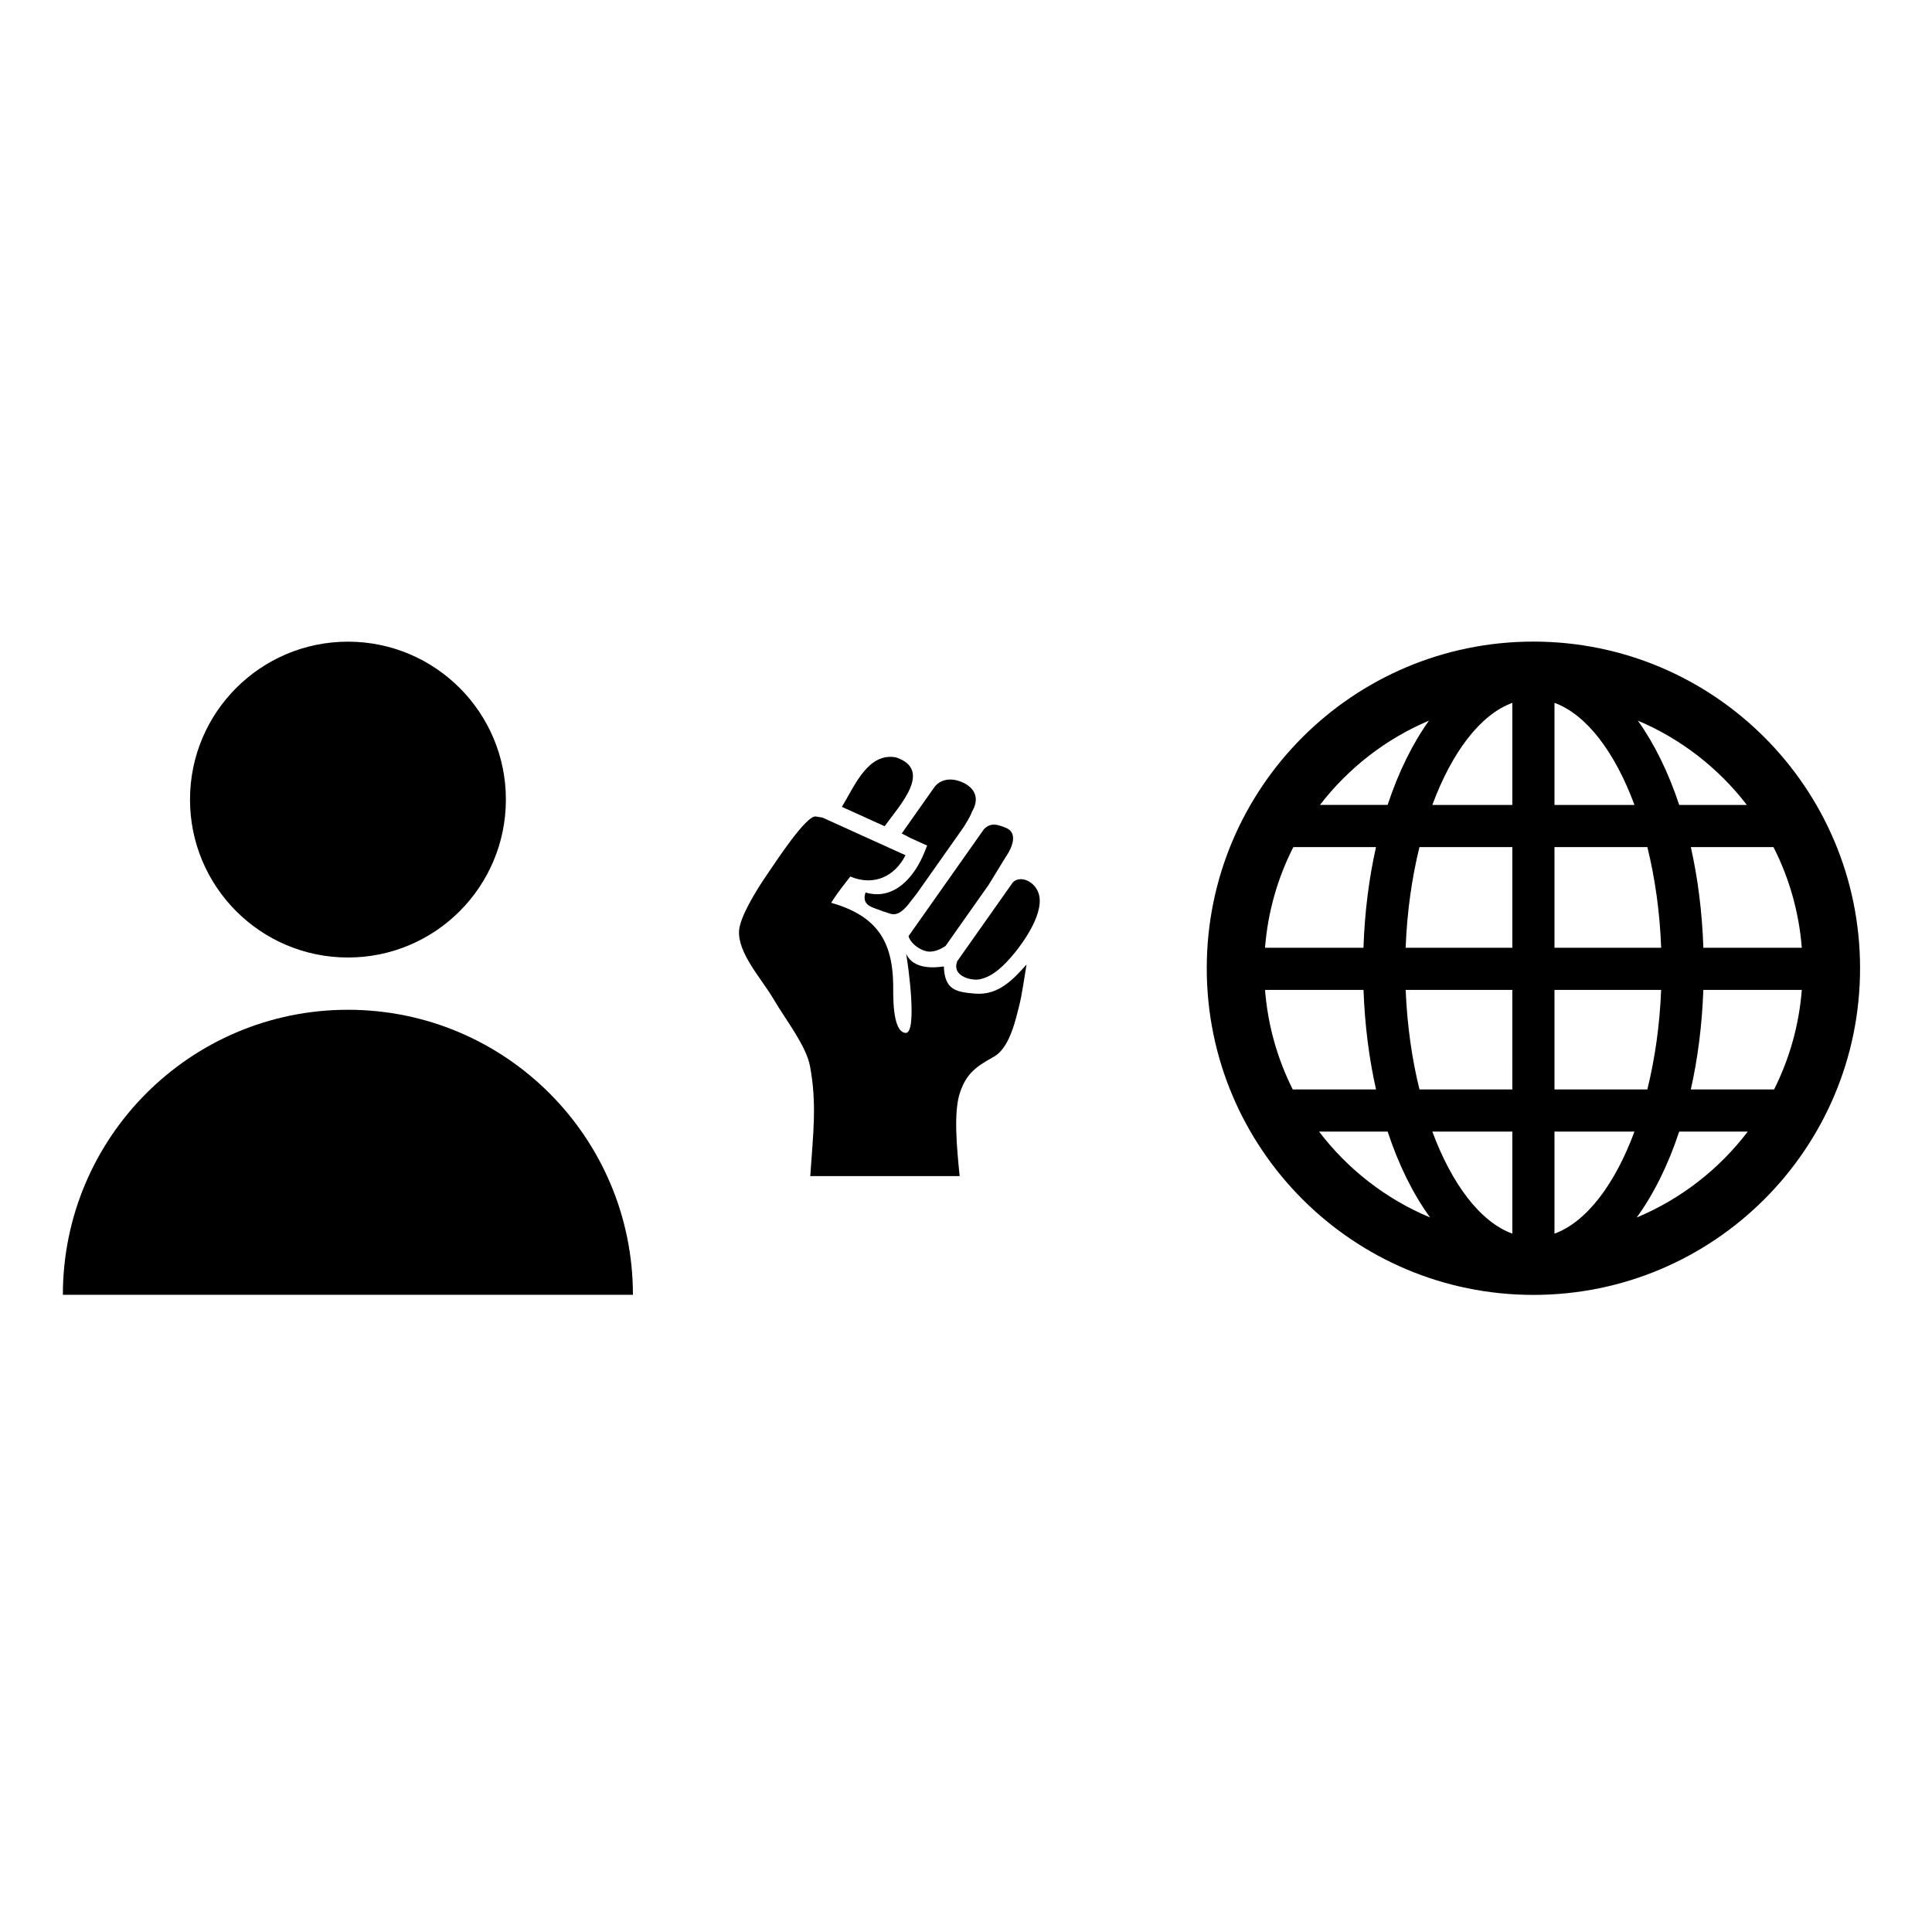 <?xml version="1.0" encoding="UTF-8"?>
<!-- Uploaded to: SVG Repo, www.svgrepo.com, Generator: SVG Repo Mixer Tools -->
<svg fill="#000000" width="800px" height="800px" version="1.1" viewBox="144 144 512 512" xmlns="http://www.w3.org/2000/svg">
 <g>
  <path d="m550.37 314.03c-47.809 0-86.566 38.758-86.566 86.566s38.758 86.566 86.566 86.566c47.809 0 86.566-38.758 86.566-86.566s-38.758-86.566-86.566-86.566zm-27.68 20.945c-4.371 6.117-8.09 13.676-10.957 22.336h-17.926c7.492-9.73 17.422-17.492 28.883-22.336zm-35.938 33.508h21.906c-1.859 8.258-3.008 17.234-3.324 26.684h-26.09c0.742-9.543 3.367-18.559 7.508-26.684zm-0.16 64.23c-4.047-8.047-6.609-16.953-7.344-26.371h26.098c0.336 9.336 1.477 18.207 3.316 26.371zm6.969 11.168h18.176c2.93 8.859 6.75 16.574 11.254 22.766-11.711-4.887-21.848-12.801-29.43-22.766zm51.223 27.047c-8.492-3.098-16.027-13.098-21.199-27.047h21.199zm0-38.215h-24.609c-2-8.078-3.277-17.004-3.656-26.371h28.262zm0-37.547h-28.273c0.359-9.488 1.645-18.512 3.664-26.684h24.609zm0-37.852h-21.199c5.168-13.953 12.703-23.949 21.199-27.047zm69.203 11.168c4.137 8.125 6.762 17.145 7.504 26.684h-26.082c-0.32-9.449-1.465-18.426-3.324-26.684zm-7.055-11.168h-17.926c-2.863-8.66-6.586-16.215-10.957-22.336 11.461 4.84 21.391 12.602 28.883 22.336zm-50.98-27.051c8.5 3.098 16.035 13.094 21.199 27.051h-21.199zm0 38.219h24.613c2.019 8.172 3.309 17.195 3.664 26.684h-28.277zm28.266 37.855c-0.367 9.371-1.656 18.293-3.652 26.371l-24.613 0.004v-26.371zm-28.266 64.594v-27.051h21.199c-5.164 13.953-12.699 23.953-21.199 27.051zm21.801-4.285c4.496-6.195 8.324-13.906 11.254-22.766h18.172c-7.582 9.965-17.719 17.879-29.426 22.766zm36.398-33.934h-22.066c1.84-8.168 2.981-17.035 3.316-26.371h26.094c-0.738 9.418-3.301 18.324-7.344 26.371z"/>
  <path d="m236.2 411.6c-41.715 0-75.539 33.824-75.539 75.535h151.07c0-41.727-33.812-75.535-75.535-75.535z"/>
  <path d="m236.21 314.05c23.121 0 41.855 18.73 41.855 41.84 0 23.125-18.734 41.859-41.855 41.859-23.117 0-41.855-18.73-41.855-41.859 0-23.109 18.738-41.84 41.855-41.84z"/>
  <path d="m390.5 396.19c1.402-0.047 2.766-0.613 4.082-1.504l5.934-8.418 5.496-7.793 4.582-7.477 0.27-0.383c1.246-1.949 2.914-5.676-0.039-7.125-2.445-1.031-4.309-1.594-6.082 0.266l-19.977 28.332c0.562 2.106 3.609 4.176 5.734 4.102z"/>
  <path d="m397.67 398.74c-0.078 0.25-0.164 0.504-0.207 0.73-0.645 3.363 4.016 4.457 6.098 4.066 3.598-0.68 6.695-3.781 9.379-7.07 1.926-2.363 8.566-11.16 6.039-16.375-1.414-2.914-4.832-4.012-6.57-2.246z"/>
  <path d="m381.45 344.71c-7.496-1.359-11.008 7.691-14.34 13.113l11.328 5.137c3.887-5.465 12.938-14.887 3.012-18.25z"/>
  <path d="m382.97 364.88c0.977 0.488 1.672 0.859 2.324 1.207l1.859 0.844 2.551 1.156-0.75 1.859c-2.453 6.082-7.793 12.867-15.586 10.574-1.191 3.746 2.246 3.945 4.695 5.023 1.863 0.391 3.336 2.156 6.57-1.766l2.34-2.996c0.172-0.262 0.352-0.531 0.527-0.793-0.176 0.266-0.355 0.531-0.527 0.793l5.477-7.766c0.008-0.008 0.012-0.016 0.02-0.027l6.934-9.832c0.91-1.559 1.656-2.574 2.203-4.098 1.617-2.695 1.473-5.691-2.156-7.555-2.356-1.176-5.59-1.57-7.715 0.941l-7.758 11z"/>
  <path d="m402.4 407.32c-5.188-0.414-8.043-1.062-8.273-7.199-2.438 0.332-7.941 0.91-9.988-3.309 0.586 3.102 2.965 20.75-0.066 20.926-3.773-0.113-3.324-10.605-3.371-13-0.223-11.48-4.441-18.043-16.441-21.5 1.281-1.93 1.516-2.406 5.078-6.949 6.434 2.707 11.918-0.242 14.625-5.644l-2.516-1.141-5.812-2.637-8.684-3.941-4.981-2.258c-0.582-0.105-1.172-0.203-1.777-0.293-2.57-0.367-10.766 12.266-12.824 15.25-3.277 4.754-7.223 11.434-7.5 14.887-0.48 6.023 5.922 12.777 9.145 18.289 3.227 5.519 8.633 12.297 9.652 17.781 1.836 9.875 0.855 17.535 0.062 29.094h39.586c-0.77-7.668-1.668-17.113 0.137-22.277 1.559-4.457 3.652-6.461 8.656-9.207 3.336-1.668 5.125-6.481 6.262-10.816 1.285-4.879 1.293-5.176 2.672-13.758-3.519 3.875-7.348 8.203-13.641 7.703z"/>
 </g>
</svg>